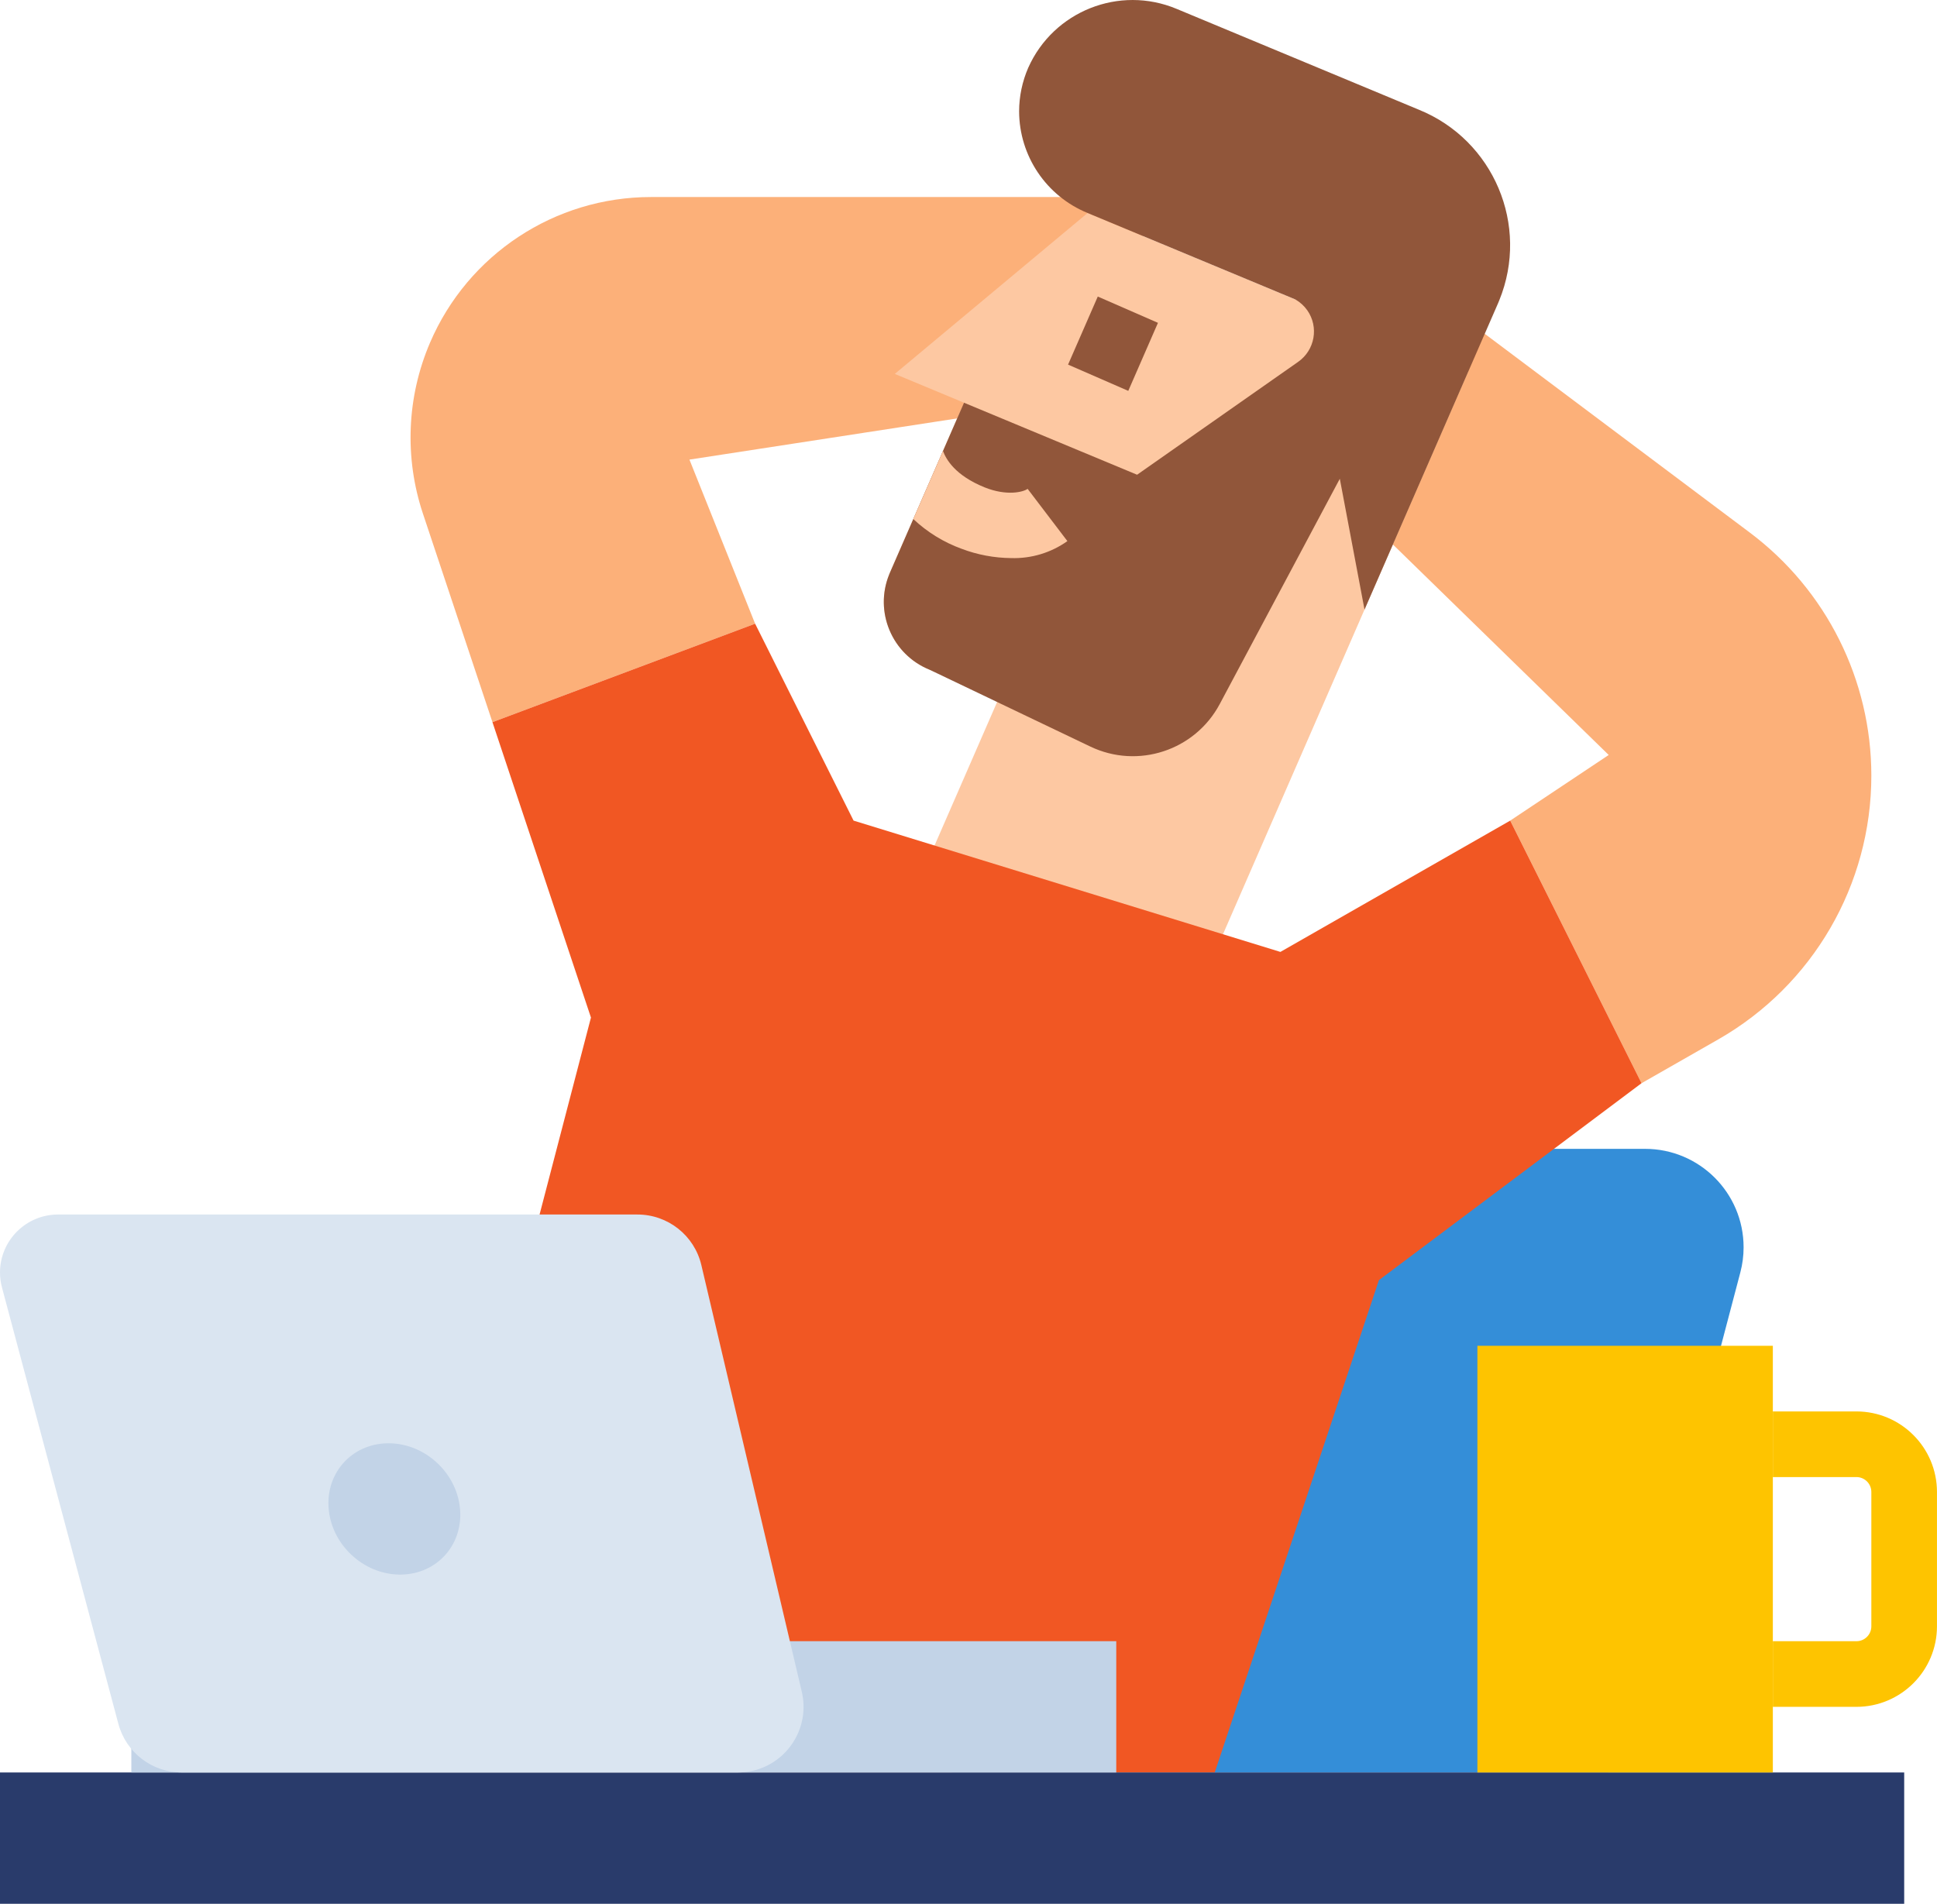 <?xml version="1.0" encoding="utf-8"?>
<!-- Generator: Adobe Illustrator 16.0.0, SVG Export Plug-In . SVG Version: 6.00 Build 0)  -->
<!DOCTYPE svg PUBLIC "-//W3C//DTD SVG 1.1//EN" "http://www.w3.org/Graphics/SVG/1.1/DTD/svg11.dtd">
<svg version="1.1" id="Layer_1" xmlns="http://www.w3.org/2000/svg" xmlns:xlink="http://www.w3.org/1999/xlink" x="0px" y="0px"
	 width="83.848px" height="82.429px" viewBox="0 0 83.848 82.429" enable-background="new 0 0 83.848 82.429" xml:space="preserve">
<g id="Flat_1_">
	<path fill="#348ED8" d="M69.637,76.744H41.215l6.27-23.822c0.491-1.873,2.186-3.179,4.122-3.179h19.604
		c2.356,0,4.265,1.908,4.265,4.264c0,0.365-0.047,0.73-0.141,1.085L69.637,76.744z"/>
	<path fill="#FCB079" d="M65.373,35.531l4.264-2.842L58.299,21.628l5.654-7.414l11.791,8.845c3.313,2.484,5.262,6.383,5.262,10.523
		c0,4.722-2.528,9.08-6.628,11.423l-3.32,1.896L65.373,35.531z"/>
	<path fill="#FCB079" d="M21.317,31.268l11.37-4.263l-2.843-7.105l18.476-2.843l1.421-8.526h-21.56
		c-4.164-0.001-7.928,2.481-9.568,6.31c-1.004,2.344-1.113,4.975-0.307,7.394L21.317,31.268z"/>
	<path fill="#FDC8A2" d="M47.081,9.222l-8.348,6.968l2.997,1.247l-3.21,7.365c-0.696,1.604,0.04,3.469,1.645,4.165
		c0.021,0.01,0.044,0.02,0.067,0.028l2.997,1.248l-4.495,10.311l11.986,4.99l12.84-29.46L47.081,9.222z"/>
	<path fill="#91563A" d="M64.844,13.138l-5.777,13.256l-1.07-5.665L52.8,30.483c-1.073,2.014-3.542,2.826-5.601,1.842l-6.967-3.331
		c-1.617-0.657-2.398-2.502-1.741-4.121c0.011-0.024,0.019-0.048,0.029-0.071l1.015-2.329l1.285-2.947l0.91-2.089l7.492,3.118
		l6.974-4.889c0.724-0.508,0.9-1.507,0.394-2.23c-0.137-0.193-0.314-0.355-0.52-0.472l-8.99-3.742
		c-1.789-0.731-2.959-2.469-2.965-4.4c0.001-0.65,0.136-1.293,0.395-1.889c1.094-2.453,3.945-3.585,6.423-2.549L61.419,4.75
		c3.24,1.315,4.8,5.009,3.483,8.248C64.883,13.045,64.864,13.092,64.844,13.138z"/>
	<path fill="#91563A" d="M46.234,15.787l1.286-2.947l2.605,1.138l-1.285,2.946L46.234,15.787z"/>
	<path fill="#F15723" d="M21.317,31.268l11.37-4.263l4.262,8.526l18.476,5.685l9.948-5.685L71.058,46.9l-11.368,8.527l-7.107,21.316
		H17.055l8.526-32.685L21.317,31.268z"/>
	<path fill="#FDC8A2" d="M46.205,23.429c-0.709,0.504-1.564,0.762-2.436,0.735c-0.732-0.007-1.459-0.143-2.144-0.403
		c-0.776-0.282-1.489-0.721-2.091-1.288l1.285-2.947c0.139,0.368,0.525,1.056,1.795,1.573c0.973,0.394,1.697,0.2,1.869,0.067
		L46.205,23.429z"/>
	<path fill="#293B6B" d="M0,76.744h82.428v5.686H0V76.744z"/>
	<path fill="#C2D3E7" d="M5.685,71.06H48.32v5.684H5.685V71.06z"/>
	<path fill="#DAE5F1" d="M31.941,76.744H7.868c-1.286,0-2.415-0.865-2.745-2.109L0.086,55.746C0.029,55.534,0,55.317,0,55.099
		c0-1.388,1.125-2.513,2.514-2.513h25.08c1.318,0,2.464,0.906,2.766,2.19l4.348,18.475c0.359,1.527-0.588,3.059-2.115,3.418
		C32.378,76.72,32.16,76.744,31.941,76.744L31.941,76.744z"/>
	
		<ellipse transform="matrix(-0.723 -0.691 0.691 -0.723 -15.739 124.37)" fill="#C2D3E7" cx="17.069" cy="65.341" rx="2.971" ry="2.72"/>
	<path fill="#FEC400" d="M63.953,58.27h12.789v18.474H63.953V58.27z"/>
	<path fill="#FEC400" d="M80.361,61.112h-3.619v2.842h3.619c0.356,0,0.645,0.289,0.645,0.646v5.816c0,0.355-0.288,0.645-0.645,0.645
		h-3.619v2.842h3.619c1.925-0.002,3.484-1.563,3.486-3.486V64.6C83.846,62.675,82.286,61.114,80.361,61.112z"/>
</g>
</svg>

